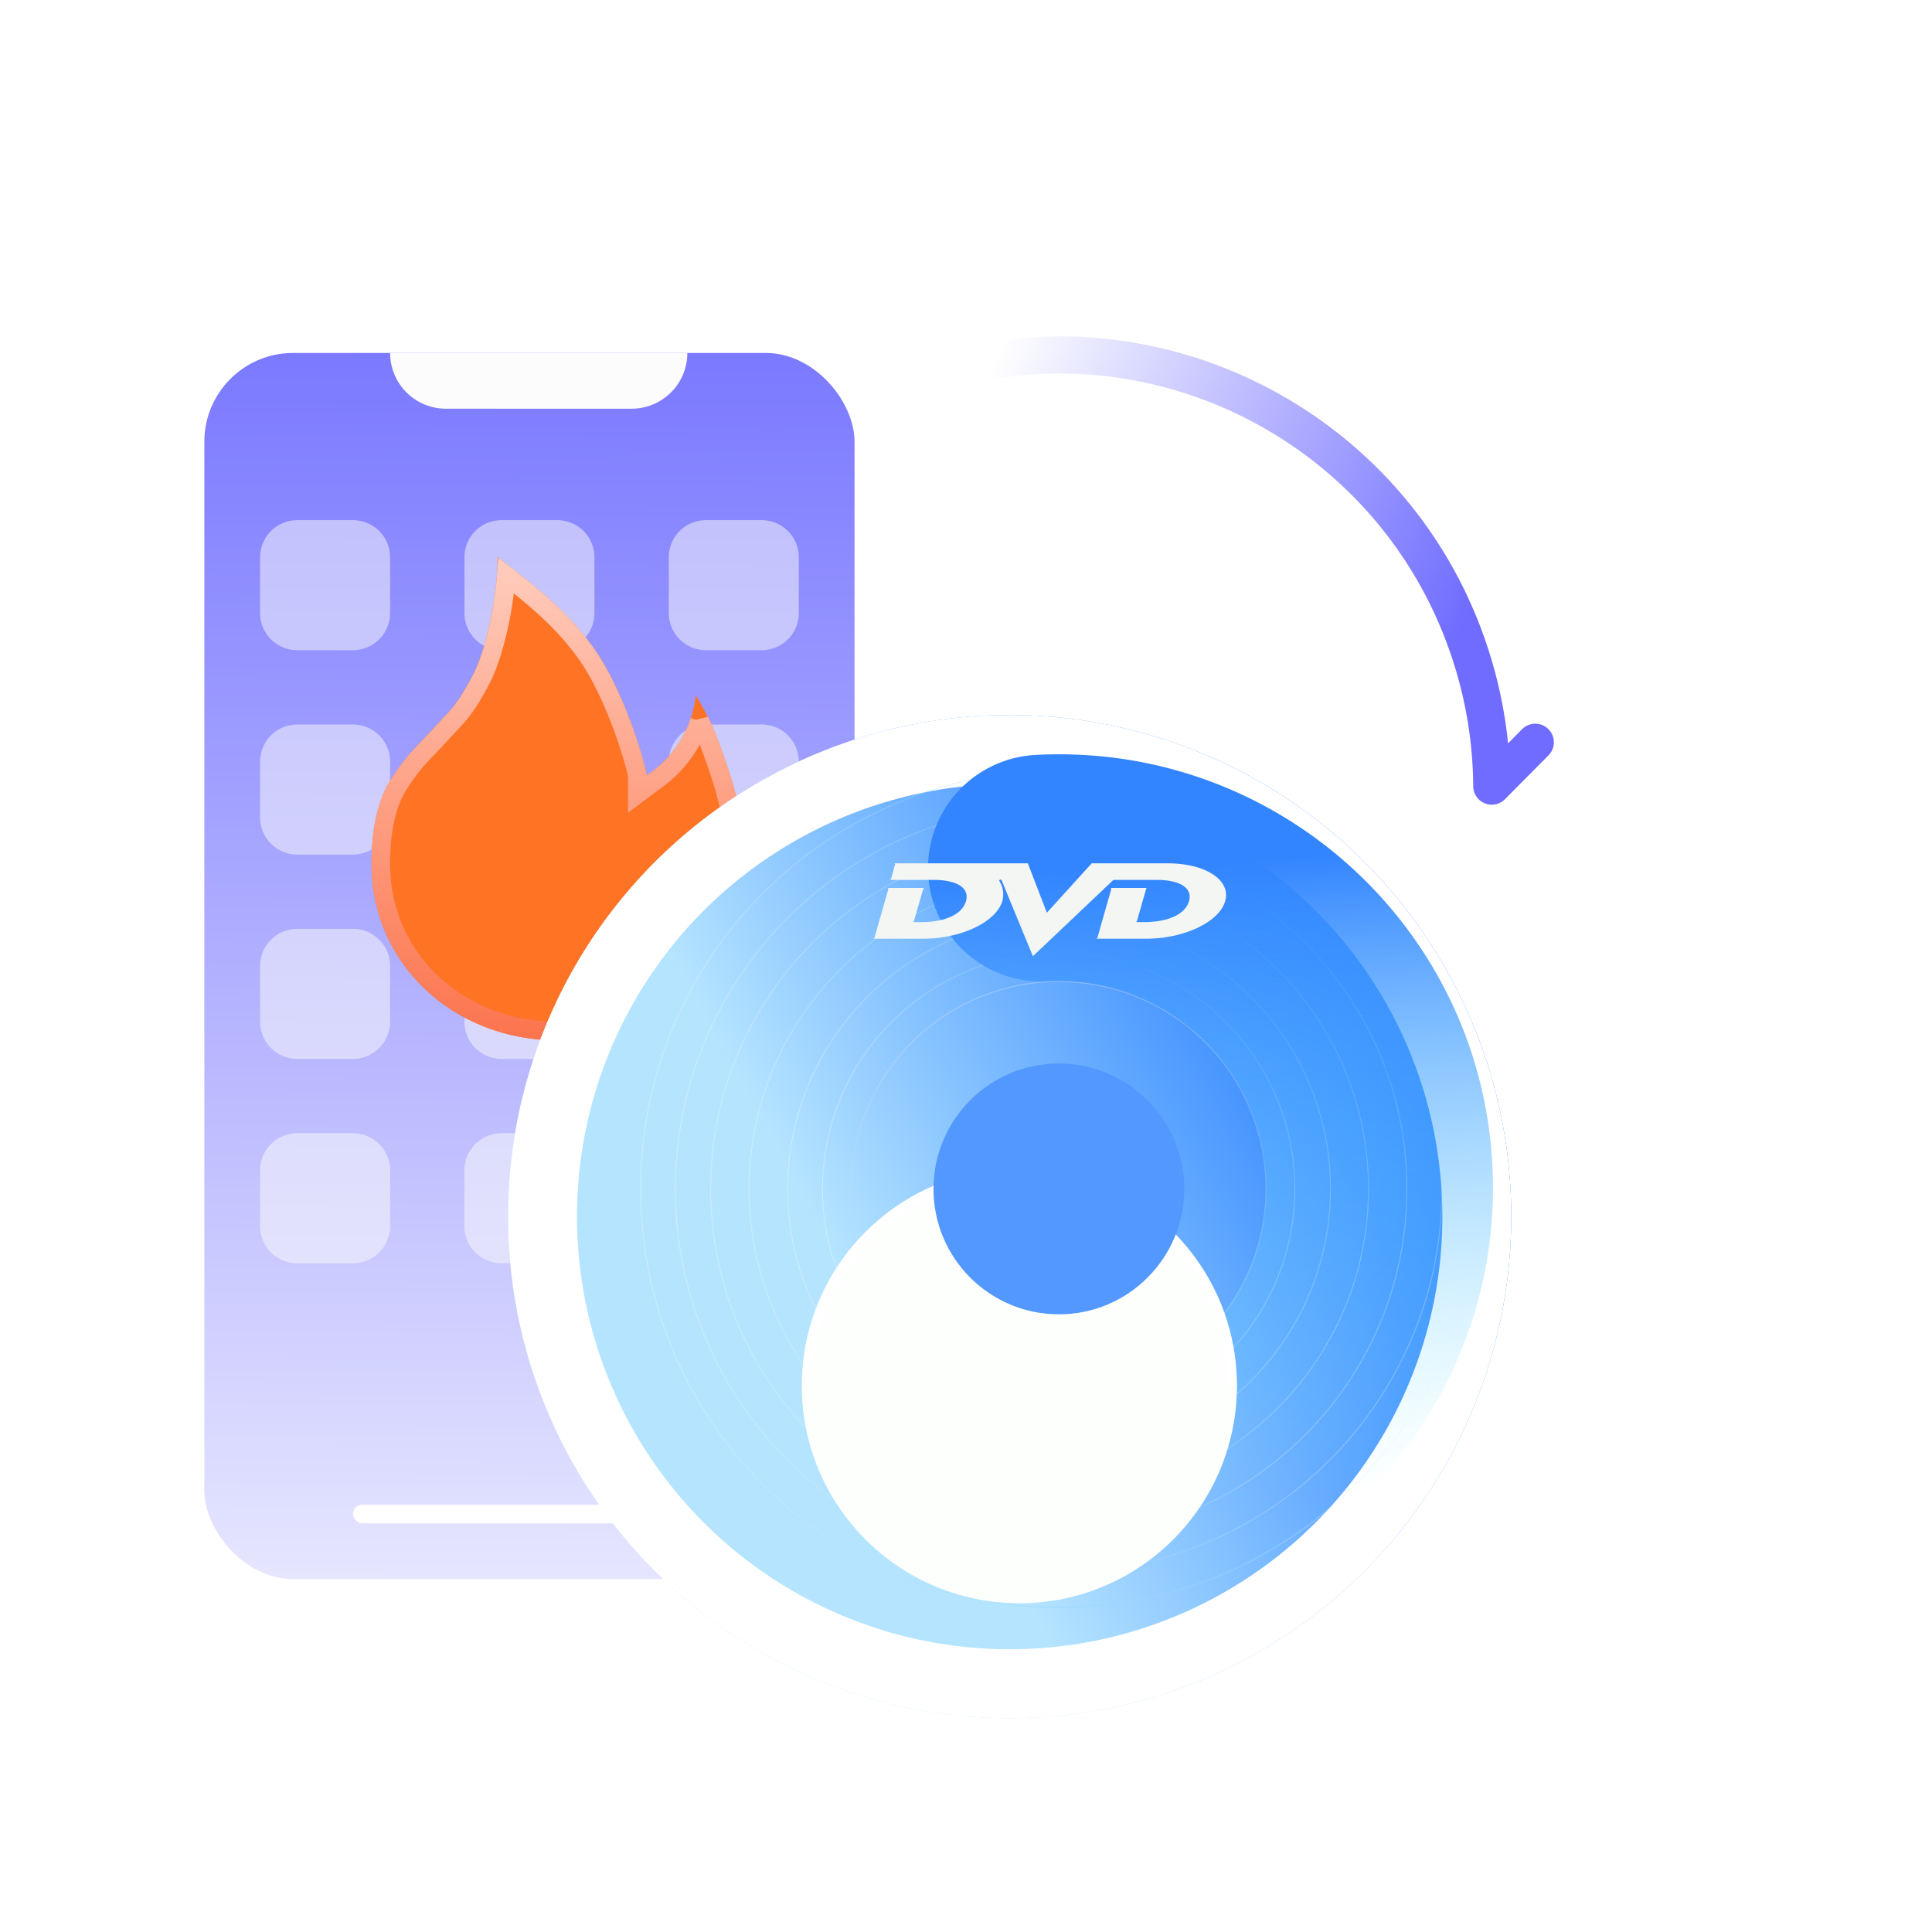 <svg width="104" height="104" fill="none" xmlns="http://www.w3.org/2000/svg"><g filter="url(#a)"><rect x="9" y="17" width="39" height="70" rx="4.941" fill="#fff"/></g><rect x="11" y="19" width="35" height="66" rx="4.776" fill="url(#b)"/><rect x="19" y="81" width="19" height="1" rx=".5" fill="#fff"/><path d="M21 19h16a3 3 0 0 1-3 3H24a3 3 0 0 1-3-3Z" fill="#FCFCFC"/><path opacity=".5" fill-rule="evenodd" clip-rule="evenodd" d="M14 30a2 2 0 0 1 2-2h3a2 2 0 0 1 2 2v3a2 2 0 0 1-2 2h-3a2 2 0 0 1-2-2v-3Zm11 0a2 2 0 0 1 2-2h3a2 2 0 0 1 2 2v3a2 2 0 0 1-2 2h-3a2 2 0 0 1-2-2v-3Zm13-2a2 2 0 0 0-2 2v3a2 2 0 0 0 2 2h3a2 2 0 0 0 2-2v-3a2 2 0 0 0-2-2h-3ZM14 41a2 2 0 0 1 2-2h3a2 2 0 0 1 2 2v3a2 2 0 0 1-2 2h-3a2 2 0 0 1-2-2v-3Zm11 0a2 2 0 0 1 2-2h3a2 2 0 0 1 2 2v3a2 2 0 0 1-2 2h-3a2 2 0 0 1-2-2v-3Zm13-2a2 2 0 0 0-2 2v3a2 2 0 0 0 2 2h3a2 2 0 0 0 2-2v-3a2 2 0 0 0-2-2h-3ZM14 52a2 2 0 0 1 2-2h3a2 2 0 0 1 2 2v3a2 2 0 0 1-2 2h-3a2 2 0 0 1-2-2v-3Zm11 0a2 2 0 0 1 2-2h3a2 2 0 0 1 2 2v3a2 2 0 0 1-2 2h-3a2 2 0 0 1-2-2v-3Zm13-2a2 2 0 0 0-2 2v3a2 2 0 0 0 2 2h3a2 2 0 0 0 2-2v-3a2 2 0 0 0-2-2h-3ZM14 63a2 2 0 0 1 2-2h3a2 2 0 0 1 2 2v3a2 2 0 0 1-2 2h-3a2 2 0 0 1-2-2v-3Zm11 0a2 2 0 0 1 2-2h3a2 2 0 0 1 2 2v3a2 2 0 0 1-2 2h-3a2 2 0 0 1-2-2v-3Zm13-2a2 2 0 0 0-2 2v3a2 2 0 0 0 2 2h3a2 2 0 0 0 2-2v-3a2 2 0 0 0-2-2h-3Z" fill="#FCFCFC"/><g filter="url(#c)"><path d="M30 56c5.49 0 10-4.242 10-9.686 0-1.337-.07-2.77-.83-4.996-.76-2.227-.913-2.515-1.716-3.89-.343 2.806-2.18 3.976-2.647 4.326 0-.364-1.11-4.386-2.795-6.792C30.358 32.6 28.109 31.05 26.79 30c0 1.995-.575 4.962-1.4 6.474-.824 1.511-.979 1.566-2.009 2.691-1.03 1.125-1.502 1.472-2.363 2.837-.86 1.365-1.018 3.183-1.018 4.52C20 51.966 24.51 56 30 56Z" fill="#FF7324"/></g><path d="M37.66 38.814c.074.146.144.29.212.444.223.498.445 1.106.825 2.221.737 2.16.803 3.535.803 4.835 0 5.149-4.267 9.186-9.5 9.186-5.248 0-9.5-3.843-9.5-8.978 0-1.322.16-3.015.941-4.253.625-.99 1.018-1.403 1.627-2.04.2-.208.421-.441.682-.726.145-.158.274-.297.393-.424.288-.31.51-.548.713-.805.297-.377.557-.799.973-1.561.447-.818.809-1.993 1.06-3.192a19.72 19.72 0 0 0 .362-2.528c1.317 1.018 3.029 2.367 4.351 4.256.805 1.15 1.486 2.708 1.97 4.045.24.664.427 1.264.554 1.718.064.228.111.415.143.554a3.176 3.176 0 0 1 .038.188v.999l.8-.6.099-.071c.497-.361 1.819-1.32 2.454-3.268Z" stroke="url(#d)"/><g filter="url(#e)"><circle cx="57" cy="64" r="27" fill="url(#f)"/><circle cx="57" cy="64" r="25.146" stroke="#fff" stroke-width="3.709"/></g><path opacity=".3" fill-rule="evenodd" clip-rule="evenodd" d="M57.013 86.5c12.426 0 22.5-10.074 22.5-22.5s-10.074-22.5-22.5-22.5c-12.427 0-22.5 10.074-22.5 22.5s10.073 22.5 22.5 22.5Zm0 .055c12.457 0 22.555-10.098 22.555-22.555 0-12.457-10.098-22.556-22.555-22.556-12.457 0-22.556 10.099-22.556 22.556s10.099 22.555 22.556 22.555Z" fill="url(#g)"/><path opacity=".3" fill-rule="evenodd" clip-rule="evenodd" d="M56.99 84.606c11.38 0 20.605-9.226 20.605-20.606S68.37 43.394 56.99 43.394 36.384 52.62 36.384 64s9.225 20.606 20.606 20.606Zm0 .056C68.4 84.662 77.65 75.41 77.65 64s-9.25-20.662-20.661-20.662c-11.411 0-20.662 9.25-20.662 20.662 0 11.411 9.25 20.662 20.662 20.662Z" fill="url(#h)"/><path opacity=".3" fill-rule="evenodd" clip-rule="evenodd" d="M56.994 82.712c10.334 0 18.712-8.378 18.712-18.712s-8.378-18.712-18.712-18.712S38.282 53.666 38.282 64s8.378 18.712 18.712 18.712Zm0 .056c10.365 0 18.768-8.403 18.768-18.768s-8.403-18.768-18.768-18.768S38.227 53.635 38.227 64s8.402 18.768 18.767 18.768Z" fill="url(#i)"/><path opacity=".3" fill-rule="evenodd" clip-rule="evenodd" d="M56.992 80.645c9.194 0 16.646-7.452 16.646-16.645s-7.452-16.646-16.646-16.646c-9.193 0-16.645 7.453-16.645 16.646 0 9.193 7.452 16.645 16.645 16.645Zm0 .056c9.224 0 16.702-7.477 16.702-16.701s-7.478-16.702-16.702-16.702c-9.223 0-16.701 7.478-16.701 16.702 0 9.224 7.478 16.701 16.701 16.701Z" fill="url(#j)"/><path opacity=".3" fill-rule="evenodd" clip-rule="evenodd" d="M57.011 78.58c8.052 0 14.58-6.528 14.58-14.58s-6.528-14.58-14.58-14.58-14.58 6.528-14.58 14.58 6.528 14.58 14.58 14.58Zm0 .055c8.083 0 14.636-6.552 14.636-14.635S65.094 49.365 57.01 49.365c-8.083 0-14.635 6.552-14.635 14.635s6.552 14.635 14.635 14.635Z" fill="url(#k)"/><path opacity=".3" fill-rule="evenodd" clip-rule="evenodd" d="M56.988 76.686c7.006 0 12.686-5.68 12.686-12.686s-5.68-12.685-12.686-12.685S44.303 56.995 44.303 64c0 7.006 5.68 12.686 12.685 12.686Zm0 .055c7.037 0 12.742-5.704 12.742-12.74 0-7.038-5.705-12.742-12.742-12.742-7.036 0-12.74 5.704-12.74 12.741s5.704 12.741 12.74 12.741Z" fill="url(#l)"/><path opacity=".3" fill-rule="evenodd" clip-rule="evenodd" d="M56.985 75.136c6.15 0 11.136-4.986 11.136-11.136 0-6.15-4.986-11.136-11.136-11.136-6.15 0-11.136 4.986-11.136 11.136 0 6.15 4.986 11.136 11.136 11.136Zm0 .056c6.18 0 11.191-5.011 11.191-11.192s-5.01-11.192-11.191-11.192c-6.181 0-11.192 5.011-11.192 11.192s5.01 11.192 11.192 11.192Z" fill="url(#m)"/><path fill-rule="evenodd" clip-rule="evenodd" d="M49.965 47.062a6.107 6.107 0 0 1 5.775-6.423c12.889-.695 23.899 9.17 24.593 22.035.694 12.865-9.191 23.858-22.079 24.553a6.107 6.107 0 0 1-6.432-5.763 6.107 6.107 0 0 1 5.775-6.423c6.145-.331 10.86-5.573 10.528-11.708-.33-6.135-5.581-10.84-11.727-10.508a6.107 6.107 0 0 1-6.433-5.763Z" fill="url(#n)"/><g filter="url(#o)"><path d="m55.33 46 1.023 2.659L58.766 46h4.097c2.007 0 3.414.888 3.09 2.028-.32 1.14-2.235 2.028-4.232 2.028h-2.719s.061-.018.075-.052c.106-.39.737-2.59.744-2.625.01-.042-.045-.055-.045-.055h1.974s-.038-.002-.054.055c-.166.575-.33 1.15-.494 1.727-.01.039-.07.057-.07.057h.472c1.12 0 2.18-.342 2.403-1.136.204-.724-.538-1.136-1.745-1.136h-.437l-1.89.002L55.6 51l-1.66-4.033s-.016-.027-.029-.061c-.006-.01-.046-.044-.089-.026a.058.058 0 0 0-.028.06.136.136 0 0 1 .02.046c.246.385.202.83.143 1.042-.334 1.137-2.24 2.028-4.237 2.028H47s.064-.018.074-.052c.11-.391.742-2.603.746-2.625.007-.037-.043-.055-.043-.055h1.988s-.057.016-.068.055c-.01.032-.412 1.419-.497 1.727-.01.04-.077.058-.077.058h.483c1.121 0 2.173-.343 2.395-1.137.204-.724-.531-1.135-1.736-1.135H47.9s.054-.025.064-.058c.053-.183.214-.758.222-.785.009-.03-.045-.049-.045-.049h7.187Z" fill="#F4F6F4"/></g><g filter="url(#p)"><circle cx="56.992" cy="64" r="11.708" fill="#FCFFFC"/><circle cx="56.992" cy="64" r="11.443" stroke="url(#q)" stroke-width=".53"/></g><circle cx="57" cy="64" r="6.75" fill="#5398FF"/><path d="M53.676 19.35c11.146-1.633 22.136 5.07 25.578 16.196a23.366 23.366 0 0 1 1.05 6.771l2.34-2.36" stroke="url(#r)" stroke-width="2" stroke-linecap="round" stroke-linejoin="round"/><defs><linearGradient id="h" x1="77.608" y1="67.522" x2="35.77" y2="67.522" gradientUnits="userSpaceOnUse"><stop stop-color="#fff"/><stop offset=".495" stop-color="#92D2F7"/><stop offset="1" stop-color="#fff"/></linearGradient><linearGradient id="r" x1="80.005" y1="30.892" x2="53.611" y2="19.237" gradientUnits="userSpaceOnUse"><stop stop-color="#6F6CFF"/><stop offset="1" stop-color="#6E6BFF" stop-opacity="0"/></linearGradient><linearGradient id="q" x1="56.992" y1="52.292" x2="56.992" y2="75.708" gradientUnits="userSpaceOnUse"><stop stop-color="#fff"/><stop offset="1" stop-color="#fff" stop-opacity="0"/></linearGradient><linearGradient id="n" x1="64.685" y1="46.267" x2="66.541" y2="80.669" gradientUnits="userSpaceOnUse"><stop stop-color="#3284FF"/><stop offset="1" stop-color="#8DF1FF" stop-opacity="0"/></linearGradient><linearGradient id="m" x1="56.985" y1="52.808" x2="56.985" y2="75.192" gradientUnits="userSpaceOnUse"><stop stop-color="#EFEFEF"/><stop offset=".495" stop-color="#C1DBEA"/><stop offset="1" stop-color="#E6F0F5"/></linearGradient><linearGradient id="b" x1="28.5" y1="19" x2="28.036" y2="85.109" gradientUnits="userSpaceOnUse"><stop stop-color="#7B79FF"/><stop offset="1" stop-color="#E6E6FF"/></linearGradient><linearGradient id="d" x1="30" y1="30" x2="30" y2="56" gradientUnits="userSpaceOnUse"><stop stop-color="#FFCDBD"/><stop offset="1" stop-color="#FC744D"/></linearGradient><linearGradient id="f" x1="72.787" y1="45.926" x2="44.95" y2="61.267" gradientUnits="userSpaceOnUse"><stop stop-color="#2079FF"/><stop offset="1" stop-color="#B5E4FF"/></linearGradient><linearGradient id="g" x1="79.521" y1="67.845" x2="33.848" y2="67.845" gradientUnits="userSpaceOnUse"><stop stop-color="#fff"/><stop offset=".495" stop-color="#81D2FF"/><stop offset="1" stop-color="#fff"/></linearGradient><linearGradient id="l" x1="69.703" y1="66.172" x2="43.903" y2="66.172" gradientUnits="userSpaceOnUse"><stop stop-color="#fff"/><stop offset=".495" stop-color="#92D2F7"/><stop offset="1" stop-color="#fff"/></linearGradient><linearGradient id="i" x1="75.722" y1="67.199" x2="37.72" y2="67.199" gradientUnits="userSpaceOnUse"><stop stop-color="#fff"/><stop offset=".495" stop-color="#92D2F7"/><stop offset="1" stop-color="#fff"/></linearGradient><linearGradient id="j" x1="73.659" y1="66.847" x2="39.84" y2="66.847" gradientUnits="userSpaceOnUse"><stop stop-color="#fff"/><stop offset=".495" stop-color="#6DCBFF"/><stop offset="1" stop-color="#fff"/></linearGradient><linearGradient id="k" x1="71.616" y1="66.495" x2="41.981" y2="66.495" gradientUnits="userSpaceOnUse"><stop stop-color="#fff"/><stop offset=".495" stop-color="#92D2F7"/><stop offset="1" stop-color="#fff"/></linearGradient><filter id="c" x="20" y="30" width="20" height="26" filterUnits="userSpaceOnUse" color-interpolation-filters="sRGB"><feFlood flood-opacity="0" result="BackgroundImageFix"/><feBlend in="SourceGraphic" in2="BackgroundImageFix" result="shape"/><feColorMatrix in="SourceAlpha" values="0 0 0 0 0 0 0 0 0 0 0 0 0 0 0 0 0 0 127 0" result="hardAlpha"/><feOffset/><feGaussianBlur stdDeviation="3.218"/><feComposite in2="hardAlpha" operator="arithmetic" k2="-1" k3="1"/><feColorMatrix values="0 0 0 0 1 0 0 0 0 0.81 0 0 0 0 0.75 0 0 0 1 0"/><feBlend in2="shape" result="effect1_innerShadow_3388_5392"/></filter><filter id="p" x="39.456" y="50.835" width="30.833" height="33.218" filterUnits="userSpaceOnUse" color-interpolation-filters="sRGB"><feFlood flood-opacity="0" result="BackgroundImageFix"/><feColorMatrix in="SourceAlpha" values="0 0 0 0 0 0 0 0 0 0 0 0 0 0 0 0 0 0 127 0" result="hardAlpha"/><feOffset dx="-2.119" dy="2.252"/><feGaussianBlur stdDeviation="1.854"/><feComposite in2="hardAlpha" operator="out"/><feColorMatrix values="0 0 0 0 0.483 0 0 0 0 0.727 0 0 0 0 0.967 0 0 0 1 0"/><feBlend in2="BackgroundImageFix" result="effect1_dropShadow_3388_5392"/><feBlend in="SourceGraphic" in2="effect1_dropShadow_3388_5392" result="shape"/><feColorMatrix in="SourceAlpha" values="0 0 0 0 0 0 0 0 0 0 0 0 0 0 0 0 0 0 127 0" result="hardAlpha"/><feOffset dy="8.344"/><feGaussianBlur stdDeviation="5.033"/><feComposite in2="hardAlpha" operator="arithmetic" k2="-1" k3="1"/><feColorMatrix values="0 0 0 0 0.621 0 0 0 0 0.621 0 0 0 0 0.621 0 0 0 0.18 0"/><feBlend in2="shape" result="effect2_innerShadow_3388_5392"/></filter><filter id="o" x="47" y="46" width="19" height="5.474" filterUnits="userSpaceOnUse" color-interpolation-filters="sRGB"><feFlood flood-opacity="0" result="BackgroundImageFix"/><feBlend in="SourceGraphic" in2="BackgroundImageFix" result="shape"/><feColorMatrix in="SourceAlpha" values="0 0 0 0 0 0 0 0 0 0 0 0 0 0 0 0 0 0 127 0" result="hardAlpha"/><feOffset dy=".474"/><feGaussianBlur stdDeviation=".474"/><feComposite in2="hardAlpha" operator="arithmetic" k2="-1" k3="1"/><feColorMatrix values="0 0 0 0 0 0 0 0 0 0 0 0 0 0 0 0 0 0 0.08 0"/><feBlend in2="shape" result="effect1_innerShadow_3388_5392"/></filter><filter id="e" x="24.372" y="35.511" width="59.957" height="59.957" filterUnits="userSpaceOnUse" color-interpolation-filters="sRGB"><feFlood flood-opacity="0" result="BackgroundImageFix"/><feColorMatrix in="SourceAlpha" values="0 0 0 0 0 0 0 0 0 0 0 0 0 0 0 0 0 0 127 0" result="hardAlpha"/><feOffset dx="-2.649" dy="1.489"/><feGaussianBlur stdDeviation="1.489"/><feColorMatrix values="0 0 0 0 0.597 0 0 0 0 0.659 0 0 0 0 0.767 0 0 0 0.16 0"/><feBlend in2="BackgroundImageFix" result="effect1_dropShadow_3388_5392"/><feBlend in="SourceGraphic" in2="effect1_dropShadow_3388_5392" result="shape"/></filter><filter id="a" x="4.257" y="12.257" width="48.487" height="79.487" filterUnits="userSpaceOnUse" color-interpolation-filters="sRGB"><feFlood flood-opacity="0" result="BackgroundImageFix"/><feColorMatrix in="SourceAlpha" values="0 0 0 0 0 0 0 0 0 0 0 0 0 0 0 0 0 0 127 0" result="hardAlpha"/><feOffset/><feGaussianBlur stdDeviation="2.372"/><feComposite in2="hardAlpha" operator="out"/><feColorMatrix values="0 0 0 0 0.514 0 0 0 0 0.513 0 0 0 0 0.513 0 0 0 0.2 0"/><feBlend in2="BackgroundImageFix" result="effect1_dropShadow_3388_5392"/><feBlend in="SourceGraphic" in2="effect1_dropShadow_3388_5392" result="shape"/></filter></defs></svg>